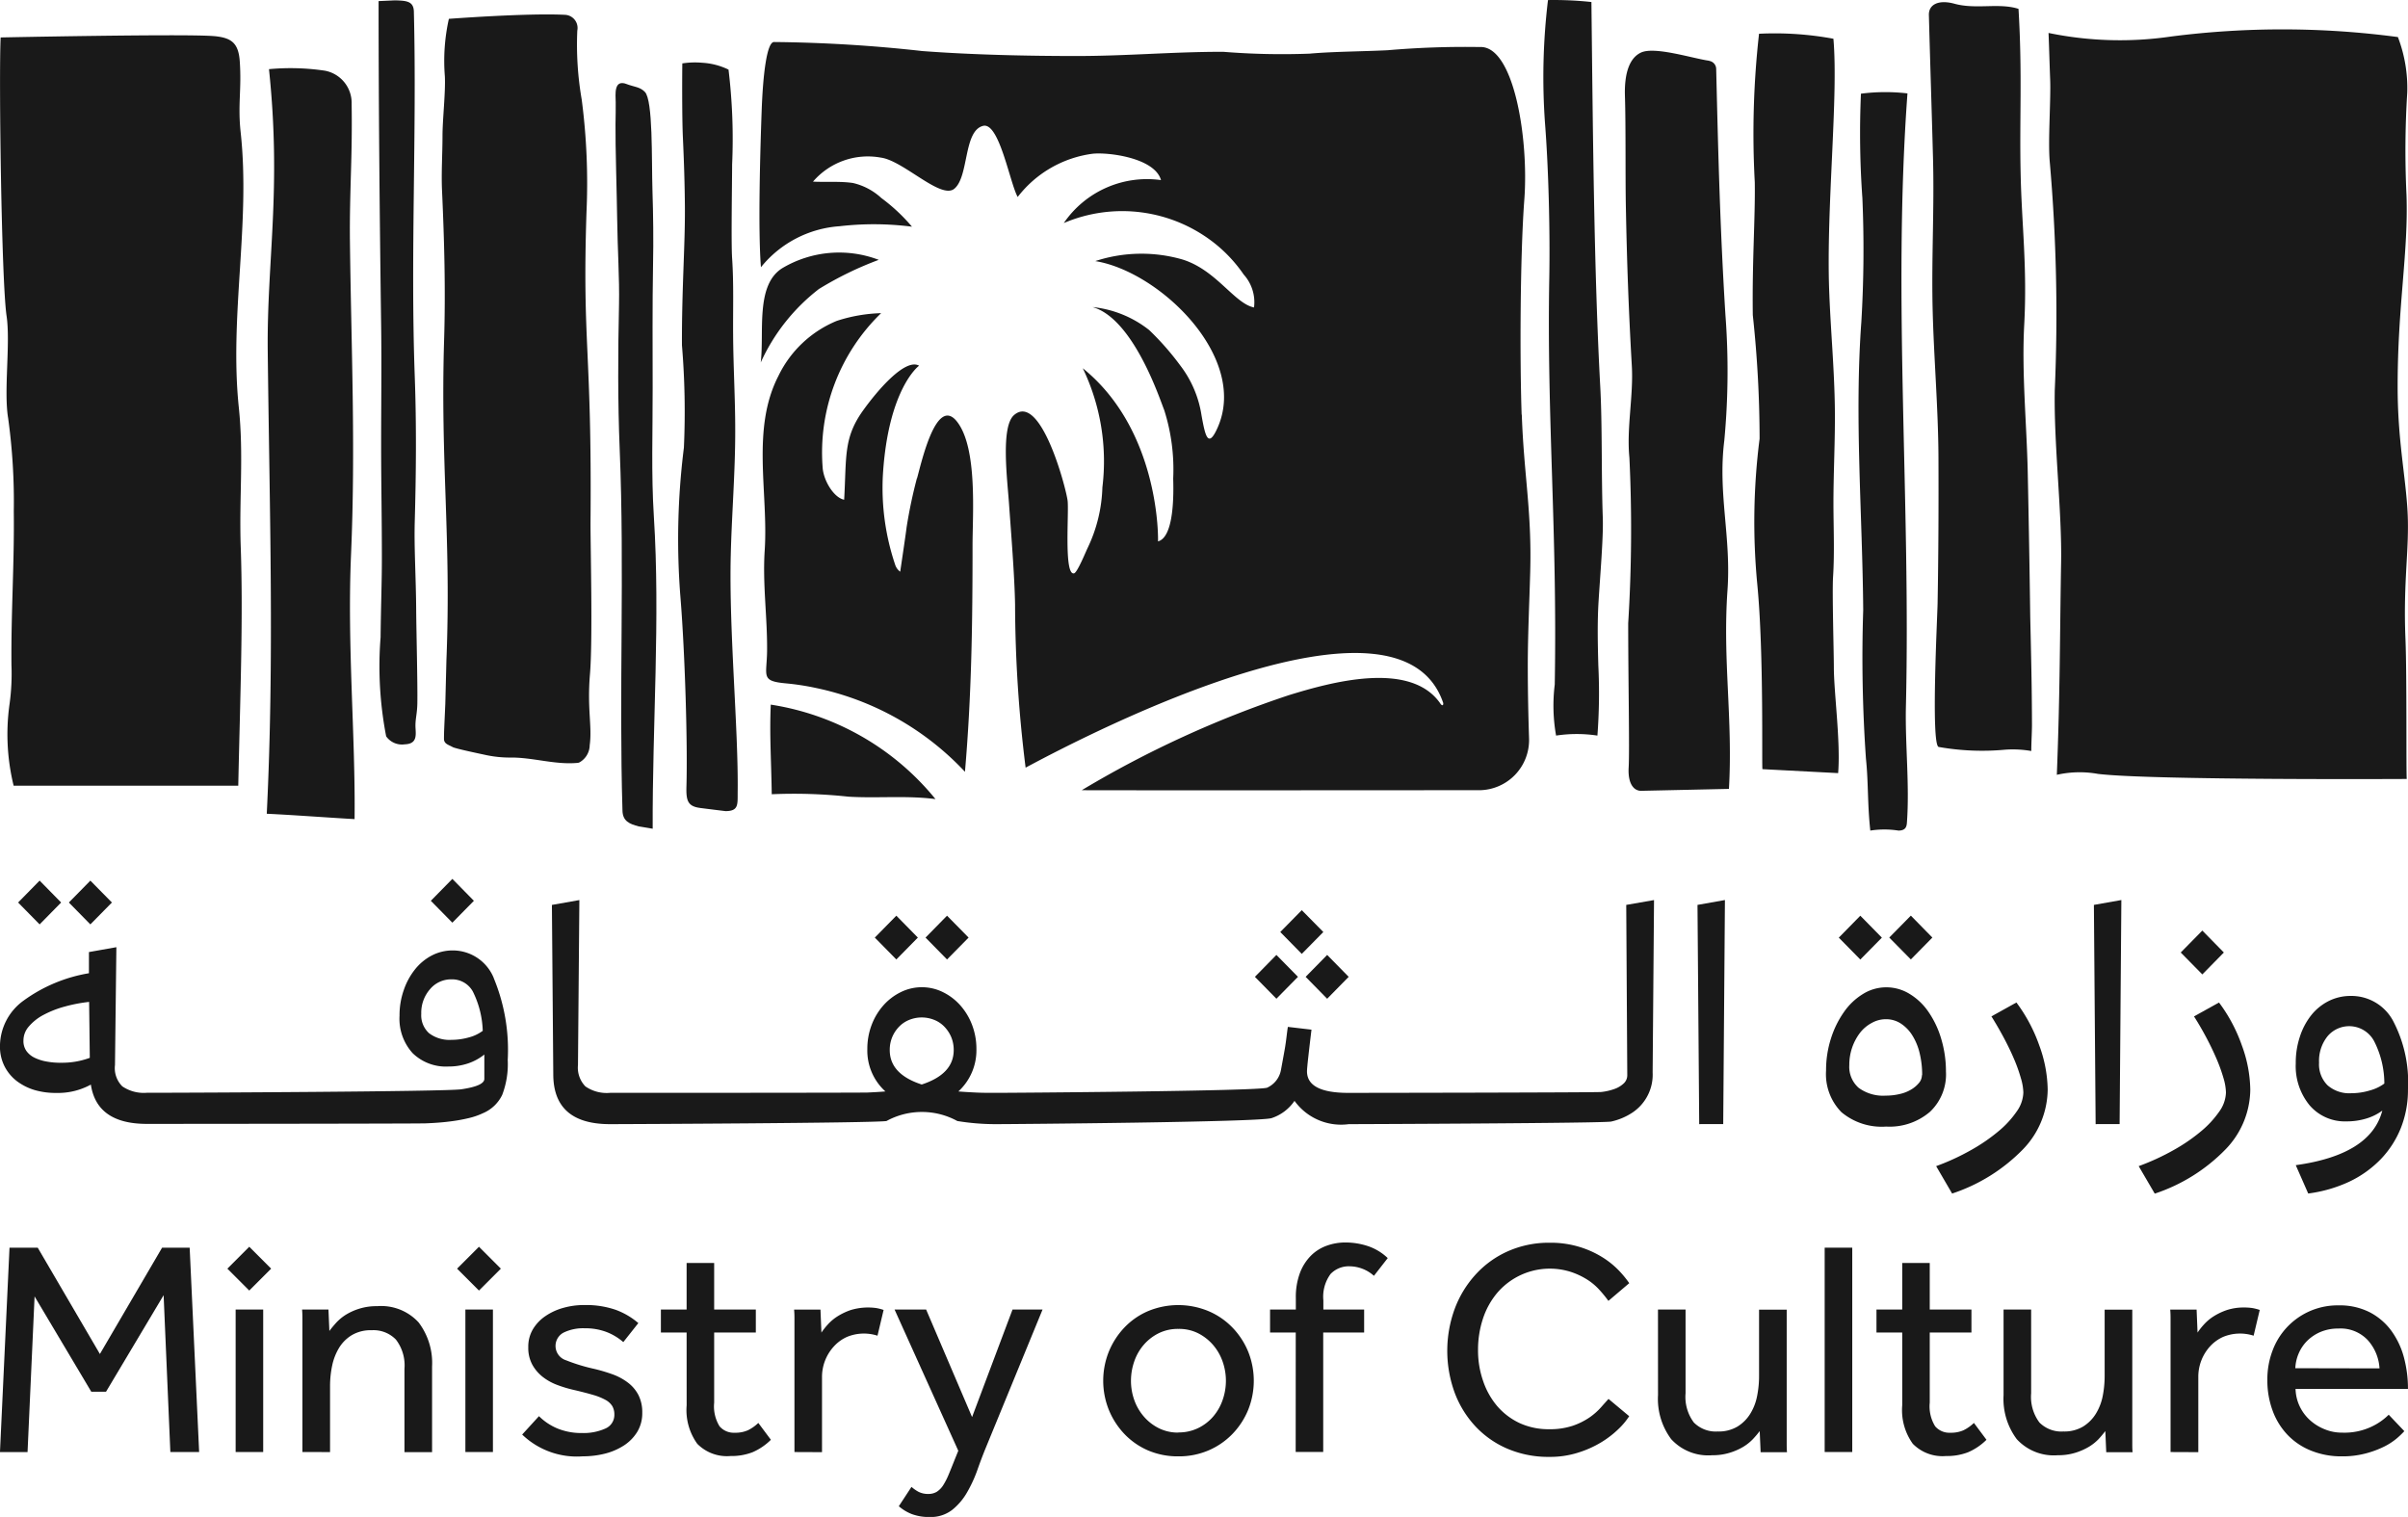 <svg xmlns="http://www.w3.org/2000/svg" width="81.546" height="51.372" viewBox="0 0 81.546 51.372">
  <g id="p5" transform="translate(0 0)">
    <g id="Group_47" data-name="Group 47">
      <path id="Path_163" data-name="Path 163" d="M904.866,6714.005l-.73-.741-.728.741.728.741Z" transform="translate(-901.076 -6683.441)" fill="#191919"/>
      <path id="Path_164" data-name="Path 164" d="M900.84,6714.005l.729.741.728-.741-.728-.742Z" transform="translate(-900.227 -6683.441)" fill="#191919"/>
      <path id="Path_165" data-name="Path 165" d="M923.186,6713.917l-.729-.742-.729.742.729.741Z" transform="translate(-907.138 -6683.411)" fill="#191919"/>
      <g id="Group_46" data-name="Group 46">
        <path id="Path_166" data-name="Path 166" d="M916.648,6717.686a1.5,1.5,0,0,0-1.393-.941,1.524,1.524,0,0,0-.706.17,1.766,1.766,0,0,0-.57.471,2.311,2.311,0,0,0-.383.706,2.575,2.575,0,0,0-.142.865,1.735,1.735,0,0,0,.442,1.265,1.615,1.615,0,0,0,1.218.454,2.06,2.06,0,0,0,.664-.106,1.8,1.8,0,0,0,.548-.3v.825q0,.237-.778.352c-.518.08-9.357.118-10.376.118h-.27a1.293,1.293,0,0,1-.836-.217.87.87,0,0,1-.248-.723l.047-3.99-.929.165v.717a5.22,5.22,0,0,0-2.219.931,1.913,1.913,0,0,0-.794,1.541,1.467,1.467,0,0,0,.153.677,1.482,1.482,0,0,0,.413.5,1.9,1.9,0,0,0,.6.305,2.55,2.55,0,0,0,.747.1,2.317,2.317,0,0,0,1.165-.283q.2,1.331,1.895,1.331h.27c.416,0,8.85-.006,9.164-.018s.592-.033.836-.065a5.629,5.629,0,0,0,.628-.112,2.454,2.454,0,0,0,.489-.169,1.269,1.269,0,0,0,.648-.618,2.916,2.916,0,0,0,.187-1.183,6.339,6.339,0,0,0-.476-2.777m-.835,2.012a2.169,2.169,0,0,1-.594.084,1.144,1.144,0,0,1-.759-.225.817.817,0,0,1-.264-.659,1.211,1.211,0,0,1,.294-.829.93.93,0,0,1,.729-.336.8.8,0,0,1,.724.413,3.2,3.2,0,0,1,.335,1.33,1.339,1.339,0,0,1-.465.222m-13.831.86a2.575,2.575,0,0,1-.476-.042,1.531,1.531,0,0,1-.406-.129.737.737,0,0,1-.276-.229.585.585,0,0,1-.1-.353.721.721,0,0,1,.183-.476,1.689,1.689,0,0,1,.494-.391,3.408,3.408,0,0,1,.713-.281,5.2,5.2,0,0,1,.834-.16l.023,1.894a2.7,2.7,0,0,1-.988.166" transform="translate(-899.924 -6684.558)" fill="#191919"/>
        <path id="Path_167" data-name="Path 167" d="M945.655,6715.781l-.729-.742-.729.742.729.741Z" transform="translate(-914.572 -6684.029)" fill="#191919"/>
        <path id="Path_168" data-name="Path 168" d="M948.223,6715.781l-.73-.742-.728.742.728.741Z" transform="translate(-915.422 -6684.029)" fill="#191919"/>
        <path id="Path_169" data-name="Path 169" d="M966.176,6715.5l-.73-.74-.728.74.728.741Z" transform="translate(-921.362 -6683.937)" fill="#191919"/>
        <path id="Path_170" data-name="Path 170" d="M966.73,6718.509l.729-.742-.729-.742-.729.742Z" transform="translate(-921.786 -6684.686)" fill="#191919"/>
        <path id="Path_171" data-name="Path 171" d="M964.892,6717.768l-.73-.742-.728.742.728.741Z" transform="translate(-920.937 -6684.687)" fill="#191919"/>
        <path id="Path_172" data-name="Path 172" d="M964.234,6714.413l.035,5.765a.377.377,0,0,1-.124.284.9.9,0,0,1-.317.187,1.941,1.941,0,0,1-.441.1c-.164.02-8.386.03-8.564.03q-1.4,0-1.4-.73c0-.062.015-.231.046-.506s.066-.576.106-.905l-.8-.094c-.016.1-.031.22-.047.352s-.035.268-.058.4-.048.265-.071.393l-.06.326a.819.819,0,0,1-.464.587c-.247.117-8.688.176-9.2.176h0c-.236,0-.46,0-.671-.011s-.408-.021-.587-.037a1.892,1.892,0,0,0,.611-1.435,2.271,2.271,0,0,0-.147-.818,2.144,2.144,0,0,0-.4-.664,1.918,1.918,0,0,0-.589-.447,1.612,1.612,0,0,0-1.423,0,1.912,1.912,0,0,0-.589.447,2.136,2.136,0,0,0-.4.664,2.271,2.271,0,0,0-.146.818,1.864,1.864,0,0,0,.612,1.435c-.189.016-.389.027-.6.037s-8.5.011-8.728.011a1.267,1.267,0,0,1-.831-.218.91.91,0,0,1-.252-.724l.047-5.587-.93.165.047,5.777q.025,1.646,1.919,1.647c.438,0,8.94-.037,9.364-.106a2.5,2.5,0,0,1,2.4,0,8.022,8.022,0,0,0,1.3.106c.495,0,8.989-.068,9.347-.206a1.508,1.508,0,0,0,.771-.583,1.942,1.942,0,0,0,1.835.789h0c.292,0,8.625-.031,8.888-.088a2.134,2.134,0,0,0,.705-.294,1.541,1.541,0,0,0,.7-1.372l.047-5.835Zm-23.859,6.082q-1.083-.352-1.082-1.165a1.13,1.13,0,0,1,.082-.436,1.116,1.116,0,0,1,.23-.352.979.979,0,0,1,.347-.235,1.13,1.13,0,0,1,.848,0,.977.977,0,0,1,.347.235,1.152,1.152,0,0,1,.23.352,1.138,1.138,0,0,1,.082.436q0,.812-1.082,1.165" transform="translate(-909.162 -6683.768)" fill="#191919"/>
        <path id="Path_173" data-name="Path 173" d="M985.892,6721.836l-.058-7.424.929-.165-.058,7.588Z" transform="translate(-928.349 -6683.767)" fill="#191919"/>
        <path id="Path_174" data-name="Path 174" d="M996.4,6720.334a1.744,1.744,0,0,1-.542,1.347,2.1,2.1,0,0,1-1.483.5,2.123,2.123,0,0,1-1.517-.489,1.835,1.835,0,0,1-.519-1.405,3.529,3.529,0,0,1,.165-1.087,3.254,3.254,0,0,1,.442-.9,2.145,2.145,0,0,1,.646-.611,1.487,1.487,0,0,1,.782-.224,1.5,1.5,0,0,1,.795.224,2.075,2.075,0,0,1,.64.611,3.178,3.178,0,0,1,.43.912,3.839,3.839,0,0,1,.16,1.124m-2.9-3.812-.729-.741.729-.743.73.743Zm2.094,3.918a3.084,3.084,0,0,0-.088-.76,1.988,1.988,0,0,0-.252-.6,1.279,1.279,0,0,0-.388-.394.912.912,0,0,0-.5-.143.979.979,0,0,0-.475.124,1.249,1.249,0,0,0-.4.335,1.789,1.789,0,0,0-.364,1.094.947.947,0,0,0,.317.771,1.4,1.4,0,0,0,.917.264,2.028,2.028,0,0,0,.472-.054,1.277,1.277,0,0,0,.388-.152,1,1,0,0,0,.265-.224.409.409,0,0,0,.1-.264m-.375-3.918-.731-.741.731-.743.729.743Z" transform="translate(-930.5 -6684.029)" fill="#191919"/>
        <path id="Path_175" data-name="Path 175" d="M997.911,6724.976a7.821,7.821,0,0,0,1.176-.541,6.011,6.011,0,0,0,.935-.641,3.265,3.265,0,0,0,.618-.671,1.163,1.163,0,0,0,.224-.64,1.852,1.852,0,0,0-.083-.484,5.361,5.361,0,0,0-.228-.641q-.147-.348-.348-.724c-.133-.25-.274-.493-.422-.73l.846-.47a5.419,5.419,0,0,1,.776,1.459,4.491,4.491,0,0,1,.283,1.493,2.949,2.949,0,0,1-.847,2.031,5.964,5.964,0,0,1-2.389,1.487Z" transform="translate(-932.344 -6685.484)" fill="#191919"/>
        <path id="Path_176" data-name="Path 176" d="M1005.954,6721.836l-.059-7.424.93-.165-.059,7.588Z" transform="translate(-934.986 -6683.767)" fill="#191919"/>
        <path id="Path_177" data-name="Path 177" d="M1008.162,6723.771a7.938,7.938,0,0,0,1.177-.541,5.934,5.934,0,0,0,.936-.641,3.342,3.342,0,0,0,.618-.67,1.166,1.166,0,0,0,.224-.642,1.876,1.876,0,0,0-.082-.483,5.609,5.609,0,0,0-.229-.64c-.1-.233-.214-.474-.347-.725s-.274-.494-.424-.729l.847-.47a5.392,5.392,0,0,1,.776,1.459,4.492,4.492,0,0,1,.283,1.494,2.943,2.943,0,0,1-.848,2.03,5.949,5.949,0,0,1-2.387,1.489Zm2.155-6.493-.731-.742.731-.743.729.743Z" transform="translate(-935.736 -6684.279)" fill="#191919"/>
        <path id="Path_178" data-name="Path 178" d="M1016.111,6724.832q2.543-.352,2.931-1.848a1.773,1.773,0,0,1-.549.271,2.251,2.251,0,0,1-.664.094,1.572,1.572,0,0,1-1.247-.542,2.09,2.09,0,0,1-.471-1.423,2.794,2.794,0,0,1,.142-.911,2.3,2.3,0,0,1,.387-.725,1.774,1.774,0,0,1,.589-.476,1.645,1.645,0,0,1,.74-.171,1.6,1.6,0,0,1,1.43.83,4.466,4.466,0,0,1,.512,2.335,3.482,3.482,0,0,1-.241,1.307,3.285,3.285,0,0,1-.683,1.059,3.682,3.682,0,0,1-1.065.76,4.735,4.735,0,0,1-1.389.4Zm1.871-2.437a2.143,2.143,0,0,0,.64-.094,1.461,1.461,0,0,0,.489-.233,3.171,3.171,0,0,0-.347-1.437.957.957,0,0,0-1.577-.164,1.333,1.333,0,0,0-.287.893,1,1,0,0,0,.287.766,1.118,1.118,0,0,0,.795.27" transform="translate(-938.366 -6685.373)" fill="#191919"/>
        <path id="Path_179" data-name="Path 179" d="M900.246,6731.842h.956l2.105,3.6,2.106-3.6h.934l.321,6.92h-.975l-.228-5.312-1.95,3.269h-.5l-1.92-3.227-.238,5.271h-.934Z" transform="translate(-899.924 -6689.588)" fill="#191919"/>
        <path id="Path_180" data-name="Path 180" d="M912.172,6731.795l.741.742-.741.741-.741-.741Zm-.461,2.127h.933v4.825h-.933Z" transform="translate(-903.731 -6689.573)" fill="#191919"/>
        <path id="Path_181" data-name="Path 181" d="M915.224,6739.74v-4.517c0-.067,0-.17-.011-.307h.893l.031.725c.061-.083.138-.175.227-.275a1.614,1.614,0,0,1,.333-.276,2,2,0,0,1,.462-.206,1.949,1.949,0,0,1,.6-.083,1.718,1.718,0,0,1,1.4.55,2.274,2.274,0,0,1,.456,1.494v2.9h-.935v-2.821a1.431,1.431,0,0,0-.29-.992,1.056,1.056,0,0,0-.82-.316,1.252,1.252,0,0,0-.674.167,1.277,1.277,0,0,0-.43.429,1.918,1.918,0,0,0-.234.6,3.387,3.387,0,0,0-.072.689v2.241Z" transform="translate(-904.983 -6690.567)" fill="#191919"/>
        <path id="Path_182" data-name="Path 182" d="M923.8,6731.795l.741.742-.741.741-.741-.741Zm-.46,2.127h.933v4.825h-.933Z" transform="translate(-907.58 -6689.573)" fill="#191919"/>
        <path id="Path_183" data-name="Path 183" d="M926.919,6738.506a1.958,1.958,0,0,0,.623.416,2.14,2.14,0,0,0,.84.155,1.794,1.794,0,0,0,.779-.149.5.5,0,0,0,.311-.473.568.568,0,0,0-.067-.285.612.612,0,0,0-.229-.213,2.068,2.068,0,0,0-.424-.171q-.265-.078-.659-.17a4.2,4.2,0,0,1-.555-.167,1.839,1.839,0,0,1-.493-.274,1.359,1.359,0,0,1-.353-.416,1.188,1.188,0,0,1-.135-.586,1.15,1.15,0,0,1,.161-.617,1.42,1.42,0,0,1,.429-.445,2.03,2.03,0,0,1,.609-.276,2.55,2.55,0,0,1,.7-.092,3.09,3.09,0,0,1,1.054.159,2.5,2.5,0,0,1,.774.452l-.509.644a1.933,1.933,0,0,0-.545-.333,2.013,2.013,0,0,0-.763-.135,1.507,1.507,0,0,0-.716.147.51.51,0,0,0,.089.938,6.083,6.083,0,0,0,.938.287,5.687,5.687,0,0,1,.638.189,1.958,1.958,0,0,1,.519.282,1.248,1.248,0,0,1,.353.419,1.289,1.289,0,0,1,.129.6,1.219,1.219,0,0,1-.165.638,1.467,1.467,0,0,1-.446.462,2.146,2.146,0,0,1-.643.281,3.073,3.073,0,0,1-.758.093,2.672,2.672,0,0,1-2.055-.737Z" transform="translate(-908.667 -6690.547)" fill="#191919"/>
        <path id="Path_184" data-name="Path 184" d="M934.243,6734.972h-.871v-.778h.871v-1.577h.933v1.577h1.411v.778h-1.411v2.376a1.288,1.288,0,0,0,.182.8.634.634,0,0,0,.515.218,1.034,1.034,0,0,0,.444-.083,1.363,1.363,0,0,0,.354-.249l.426.571a2.015,2.015,0,0,1-.618.42,1.97,1.97,0,0,1-.751.13,1.407,1.407,0,0,1-1.125-.415,1.954,1.954,0,0,1-.359-1.3Z" transform="translate(-910.991 -6689.846)" fill="#191919"/>
        <path id="Path_185" data-name="Path 185" d="M940.126,6739.762v-4.523c0-.064,0-.164-.012-.3h.893l.032.778a2.358,2.358,0,0,1,.217-.275,1.58,1.58,0,0,1,.327-.275,2.136,2.136,0,0,1,.447-.213,2.022,2.022,0,0,1,.872-.067,1.61,1.61,0,0,1,.243.063l-.207.872a1.5,1.5,0,0,0-1.033.041,1.332,1.332,0,0,0-.44.318,1.528,1.528,0,0,0-.406,1.042v2.543Z" transform="translate(-913.222 -6690.588)" fill="#191919"/>
        <path id="Path_186" data-name="Path 186" d="M945.772,6740.979a1.249,1.249,0,0,0,.239.167.707.707,0,0,0,.332.072.546.546,0,0,0,.284-.072.724.724,0,0,0,.219-.223,2.33,2.33,0,0,0,.186-.364c.059-.142.126-.306.2-.494l.125-.31-2.158-4.782h1.069l1.556,3.642,1.37-3.642h1.017l-1.93,4.7c-.09.221-.183.464-.276.729a4.491,4.491,0,0,1-.348.758,2.071,2.071,0,0,1-.509.6,1.181,1.181,0,0,1-.756.239,1.664,1.664,0,0,1-.612-.1,1.5,1.5,0,0,1-.437-.265Z" transform="translate(-914.905 -6690.625)" fill="#191919"/>
        <path id="Path_187" data-name="Path 187" d="M958.3,6739.867a2.557,2.557,0,0,1-1.026-.2,2.447,2.447,0,0,1-.8-.555,2.626,2.626,0,0,1-.528-.815,2.652,2.652,0,0,1,0-1.981,2.623,2.623,0,0,1,.528-.814,2.417,2.417,0,0,1,.8-.554,2.665,2.665,0,0,1,2.043,0,2.458,2.458,0,0,1,.81.554,2.585,2.585,0,0,1,.534.814,2.653,2.653,0,0,1,0,1.981,2.587,2.587,0,0,1-.534.815,2.489,2.489,0,0,1-.81.555,2.537,2.537,0,0,1-1.017.2m0-.81a1.5,1.5,0,0,0,.675-.15,1.587,1.587,0,0,0,.509-.395,1.727,1.727,0,0,0,.316-.56,1.972,1.972,0,0,0,.109-.649,1.95,1.95,0,0,0-.109-.639,1.741,1.741,0,0,0-.321-.564,1.658,1.658,0,0,0-.508-.4,1.437,1.437,0,0,0-.67-.149,1.462,1.462,0,0,0-.673.149,1.608,1.608,0,0,0-.51.4,1.7,1.7,0,0,0-.315.559,2,2,0,0,0-.109.649,1.942,1.942,0,0,0,.109.644,1.735,1.735,0,0,0,.321.56,1.626,1.626,0,0,0,.51.4,1.448,1.448,0,0,0,.668.15" transform="translate(-918.394 -6690.547)" fill="#191919"/>
        <path id="Path_188" data-name="Path 188" d="M965.07,6734.628H964.2v-.778h.873v-.394a2.329,2.329,0,0,1,.139-.846,1.657,1.657,0,0,1,.373-.586,1.448,1.448,0,0,1,.535-.337,1.854,1.854,0,0,1,.634-.109,2.437,2.437,0,0,1,.752.12,1.8,1.8,0,0,1,.679.409l-.467.6a1.256,1.256,0,0,0-.819-.322.854.854,0,0,0-.649.259,1.3,1.3,0,0,0-.245.893v.312h1.381v.778H966v4.046h-.932Z" transform="translate(-921.19 -6689.501)" fill="#191919"/>
        <path id="Path_189" data-name="Path 189" d="M979.33,6737.466a2.375,2.375,0,0,1-.353.425,3.28,3.28,0,0,1-.581.451,3.517,3.517,0,0,1-.788.356,3.127,3.127,0,0,1-.986.146,3.528,3.528,0,0,1-1.4-.27,3.214,3.214,0,0,1-1.087-.751,3.434,3.434,0,0,1-.711-1.142,4.134,4.134,0,0,1,0-2.858,3.563,3.563,0,0,1,.711-1.161,3.268,3.268,0,0,1,1.093-.784,3.415,3.415,0,0,1,1.417-.286,3.314,3.314,0,0,1,.986.137,3.245,3.245,0,0,1,.761.336,2.905,2.905,0,0,1,.561.44,3.48,3.48,0,0,1,.379.456l-.706.6a4.134,4.134,0,0,0-.3-.368,1.982,1.982,0,0,0-.41-.348,2.492,2.492,0,0,0-.549-.261,2.343,2.343,0,0,0-2.507.707,2.617,2.617,0,0,0-.482.871,3.34,3.34,0,0,0-.167,1.059,3.145,3.145,0,0,0,.172,1.052,2.6,2.6,0,0,0,.482.857,2.278,2.278,0,0,0,.757.571,2.346,2.346,0,0,0,1,.206,2.43,2.43,0,0,0,.8-.118,2.36,2.36,0,0,0,.571-.285,2.181,2.181,0,0,0,.383-.339c.1-.114.186-.208.254-.284Z" transform="translate(-924.158 -6689.506)" fill="#191919"/>
        <path id="Path_190" data-name="Path 190" d="M983.834,6734.974h.934v2.832a1.448,1.448,0,0,0,.28.992,1.044,1.044,0,0,0,.808.305,1.24,1.24,0,0,0,.67-.167,1.318,1.318,0,0,0,.431-.43,1.779,1.779,0,0,0,.233-.6,3.447,3.447,0,0,0,.067-.688v-2.241h.936v4.527c0,.1,0,.2.01.3h-.893l-.031-.715a3.3,3.3,0,0,1-.229.271,1.6,1.6,0,0,1-.331.264,2.1,2.1,0,0,1-.458.2,1.931,1.931,0,0,1-.59.083,1.694,1.694,0,0,1-1.39-.545,2.275,2.275,0,0,1-.446-1.489Z" transform="translate(-927.687 -6690.625)" fill="#191919"/>
        <rect id="Rectangle_55" data-name="Rectangle 55" width="0.934" height="6.92" transform="translate(61.792 42.253)" fill="#191919"/>
        <path id="Path_191" data-name="Path 191" d="M995.763,6734.972h-.872v-.778h.872v-1.577h.932v1.577h1.412v.778h-1.412v2.376a1.283,1.283,0,0,0,.183.8.632.632,0,0,0,.513.218,1.039,1.039,0,0,0,.446-.083,1.378,1.378,0,0,0,.354-.249l.425.571a2,2,0,0,1-.618.42,1.968,1.968,0,0,1-.751.13,1.408,1.408,0,0,1-1.126-.415,1.951,1.951,0,0,1-.358-1.3Z" transform="translate(-931.345 -6689.846)" fill="#191919"/>
        <path id="Path_192" data-name="Path 192" d="M1001.324,6734.974h.934v2.832a1.451,1.451,0,0,0,.28.992,1.047,1.047,0,0,0,.809.305,1.244,1.244,0,0,0,.67-.167,1.335,1.335,0,0,0,.43-.43,1.8,1.8,0,0,0,.234-.6,3.516,3.516,0,0,0,.066-.688v-2.241h.936v4.527c0,.1,0,.2.01.3h-.892l-.031-.715c-.063.083-.138.174-.227.271a1.627,1.627,0,0,1-.333.264,2.122,2.122,0,0,1-.457.2,1.943,1.943,0,0,1-.592.083,1.7,1.7,0,0,1-1.391-.545,2.275,2.275,0,0,1-.446-1.489Z" transform="translate(-933.474 -6690.625)" fill="#191919"/>
        <path id="Path_193" data-name="Path 193" d="M1009.769,6739.762v-4.523c0-.064,0-.164-.011-.3h.893l.032.778a2.272,2.272,0,0,1,.217-.275,1.58,1.58,0,0,1,.327-.275,2.13,2.13,0,0,1,.448-.213,1.827,1.827,0,0,1,.584-.087,1.857,1.857,0,0,1,.287.02,1.607,1.607,0,0,1,.243.063l-.207.872a1.5,1.5,0,0,0-1.033.041,1.342,1.342,0,0,0-.44.318,1.526,1.526,0,0,0-.4,1.042v2.543Z" transform="translate(-936.264 -6690.588)" fill="#191919"/>
        <path id="Path_194" data-name="Path 194" d="M1019.313,6739.019a2.951,2.951,0,0,1-.249.239,2.173,2.173,0,0,1-.431.282,3.291,3.291,0,0,1-.622.232,3.075,3.075,0,0,1-.813.1,2.733,2.733,0,0,1-1.028-.187,2.267,2.267,0,0,1-.8-.528,2.361,2.361,0,0,1-.513-.82,2.949,2.949,0,0,1-.183-1.058,2.752,2.752,0,0,1,.177-.991,2.346,2.346,0,0,1,2.23-1.529,2.238,2.238,0,0,1,1.069.238,2.117,2.117,0,0,1,.73.632,2.727,2.727,0,0,1,.421.9,4.109,4.109,0,0,1,.135,1.059h-3.807a1.459,1.459,0,0,0,.14.59,1.492,1.492,0,0,0,.347.467,1.641,1.641,0,0,0,.5.31,1.517,1.517,0,0,0,.59.114,2.151,2.151,0,0,0,1.007-.207,2.067,2.067,0,0,0,.571-.4Zm-.841-2.126a1.565,1.565,0,0,0-.395-.954,1.263,1.263,0,0,0-1-.395,1.515,1.515,0,0,0-.6.114,1.437,1.437,0,0,0-.452.3,1.353,1.353,0,0,0-.29.429,1.416,1.416,0,0,0-.114.5Z" transform="translate(-937.891 -6690.552)" fill="#191919"/>
        <path id="Path_195" data-name="Path 195" d="M995.641,6673.409c-.505,6.906.113,13.785-.052,20.752-.03,1.281.128,2.65.034,3.938-.01.152-.054.268-.286.27a3.111,3.111,0,0,0-.954,0c-.1-.922-.063-1.636-.147-2.43a49.34,49.34,0,0,1-.093-5.038c-.026-3.235-.3-6.532-.063-9.761a41.212,41.212,0,0,0,.035-4.191,30.753,30.753,0,0,1-.049-3.535,6.454,6.454,0,0,1,1.575-.01" transform="translate(-931.046 -6670.241)" fill="#191919"/>
        <path id="Path_196" data-name="Path 196" d="M907.188,6670.511c.566.056.813.224.856.856.066.948-.072,1.468.03,2.4.337,3.089-.385,6.221-.063,9.314.171,1.632.007,3.1.066,4.744.086,2.439-.024,5.207-.084,8.071h-7.607a7.316,7.316,0,0,1-.137-2.777,7.522,7.522,0,0,0,.063-1.316c-.016-1.8.1-3.4.079-5.2a20.606,20.606,0,0,0-.192-3.16c-.153-.923.085-2.538-.053-3.462-.172-1.163-.264-8.1-.2-9.426,0,0,6.349-.13,7.244-.043" transform="translate(-899.924 -6669.287)" fill="#191919"/>
        <path id="Path_197" data-name="Path 197" d="M931.447,6672.929c-.436-.163-.37.352-.365.625,0,.252,0,.41-.007.745-.009.667.048,2.489.055,3.147.014,1.1.082,2.072.064,2.943-.036,1.638-.044,3.281.023,4.919.168,4.082-.029,8.173.094,12.231.01.353.231.45.553.533l.47.078c-.014-3.475.26-7.119.039-10.584-.091-1.445-.037-2.889-.04-4.338,0-1.391-.012-2.78.013-4.17.017-.844.007-1.687-.02-2.529-.032-1.045.023-3.053-.258-3.333-.171-.172-.336-.159-.623-.266" transform="translate(-910.231 -6670.085)" fill="#191919"/>
        <path id="Path_198" data-name="Path 198" d="M919.966,6693.909c.462-.012.373-.354.368-.627,0-.255.057-.412.064-.753.012-.671-.035-2.509-.039-3.172-.008-1.115-.072-2.087-.049-2.966.046-1.653.061-3.309,0-4.96-.147-4.117.072-8.241-.029-12.333-.009-.355-.244-.374-.642-.384l-.553.025c0,3.5.035,7.233.086,10.962.019,1.462,0,2.6,0,4.061,0,1.4.027,2.52.025,3.92,0,.742-.033,1.563-.043,2.595a12.5,12.5,0,0,0,.188,3.361.655.655,0,0,0,.622.272" transform="translate(-906.265 -6668.702)" fill="#191919"/>
        <path id="Path_199" data-name="Path 199" d="M934.99,6697.1c-.422-.055-.48-.244-.466-.729.042-1.433-.049-4.493-.2-6.368a24.8,24.8,0,0,1,.114-5.106,27.011,27.011,0,0,0-.066-3.465c-.008-1.894.108-3.376.1-4.652-.005-.787-.031-1.575-.067-2.36-.035-.735-.025-2.356-.02-2.535a2.8,2.8,0,0,1,.671-.022,2.345,2.345,0,0,1,.893.232,19.523,19.523,0,0,1,.122,3.215c0,.519-.036,2.662,0,3.178.058.859.027,1.723.034,2.583.006,1.1.074,2.192.071,3.291,0,1.392-.117,2.779-.151,4.171-.064,2.564.26,5.874.234,8.017-.005.426.043.657-.412.657,0,0-.431-.052-.854-.106" transform="translate(-911.278 -6669.738)" fill="#191919"/>
        <path id="Path_200" data-name="Path 200" d="M991.52,6695.439c.086-1.064-.142-2.71-.145-3.567,0-.5-.06-2.576-.027-3.076.053-.83.014-1.666.013-2.5,0-1.062.06-2.124.048-3.187-.015-1.346-.145-2.687-.193-4.033-.1-2.8.316-6.533.144-8.507a10.941,10.941,0,0,0-2.519-.169,30.261,30.261,0,0,0-.144,5.029c.018,1.237-.092,2.673-.067,4.5a39.211,39.211,0,0,1,.23,4.186,22.231,22.231,0,0,0-.077,4.942c.227,2.348.145,6.2.174,6.248Z" transform="translate(-929.272 -6669.257)" fill="#191919"/>
        <path id="Path_201" data-name="Path 201" d="M1003.88,6695.414c.112-2.9.1-4.652.144-7.156.034-1.765-.248-4.005-.214-5.866a59.254,59.254,0,0,0-.171-7.751c-.061-.713.041-2.057.015-2.773-.019-.479-.035-1.1-.055-1.576a11.963,11.963,0,0,0,4.155.12,29.571,29.571,0,0,1,7.676.019,4.833,4.833,0,0,1,.316,1.894,31.357,31.357,0,0,0-.025,3.449c.068,1.971-.3,3.713-.3,6.5,0,1.829.274,3.033.337,4.251.065,1.255-.153,2.306-.072,4.294.05,1.227.021,4.44.043,4.737,0,0-8.617.048-10.453-.171a3.514,3.514,0,0,0-1.4.031" transform="translate(-934.226 -6669.176)" fill="#191919"/>
        <path id="Path_202" data-name="Path 202" d="M979.659,6668.763c.049,4.33.087,9.131.3,13.042.07,1.3.033,2.938.085,4.426.023.662-.092,1.983-.145,2.864-.042.712-.025,1.427-.006,2.139a19.126,19.126,0,0,1-.031,2.372,4.667,4.667,0,0,0-1.4,0,5.815,5.815,0,0,1-.045-1.729c.091-5.2-.272-8.991-.185-13.775.028-1.553-.023-3.673-.144-5.222a21.856,21.856,0,0,1,.1-4.183,11.892,11.892,0,0,1,1.471.066" transform="translate(-925.766 -6668.695)" fill="#191919"/>
        <path id="Path_203" data-name="Path 203" d="M1000.581,6669.03c.133,2.233.029,3.7.073,5.624.037,1.689.224,3.125.121,5.063-.089,1.67.083,3.346.119,5.017q.051,2.444.084,4.888c.029,1.263.057,2.4.059,3.667,0,.212-.025.664-.023.875a3.679,3.679,0,0,0-.878-.045,8.451,8.451,0,0,1-2.258-.092c-.269-.062-.042-4.466-.037-4.87.029-1.653.036-3.308.029-4.962-.008-1.673-.165-3.45-.2-5.123-.033-1.691.06-3.279.016-4.97-.045-1.708-.095-3.159-.14-4.864-.009-.349.318-.531.869-.38.732.2,1.5-.039,2.164.172" transform="translate(-932.225 -6668.731)" fill="#191919"/>
        <path id="Path_204" data-name="Path 204" d="M915.4,6672.233a1.11,1.11,0,0,1,.9,1.123c.013.818,0,1.543-.021,2.254-.022.794-.047,1.571-.036,2.436.042,3.534.195,6.909.037,10.567-.134,3.1.152,6.126.12,8.965-.943-.054-2.062-.139-2.974-.182.258-5.243.094-10.208.033-15.664-.033-3.069.472-5.463.042-9.552a7.9,7.9,0,0,1,1.9.053" transform="translate(-904.392 -6669.838)" fill="#191919"/>
        <path id="Path_205" data-name="Path 205" d="M964.171,6683.439c-.065-1.868-.051-5.4.09-7.274.158-2.086-.359-5.247-1.512-5.177a30.449,30.449,0,0,0-3.114.108c-.808.041-1.843.044-2.649.116a24.816,24.816,0,0,1-2.925-.063c-1.732,0-3.229.142-4.963.143-1.679,0-3.55-.042-5.223-.168a49.067,49.067,0,0,0-5.025-.306c-.236.007-.372,1.067-.417,2.366-.045,1.251-.127,3.962-.023,5.261a3.756,3.756,0,0,1,2.666-1.389,10.115,10.115,0,0,1,2.449.016,6.135,6.135,0,0,0-1.039-.972,2.12,2.12,0,0,0-.961-.508c-.442-.064-.9-.024-1.352-.046a2.449,2.449,0,0,1,2.3-.813c.756.1,2.021,1.417,2.479,1.059.507-.4.308-1.966.981-2.134.549-.138.909,1.948,1.172,2.407a3.835,3.835,0,0,1,2.525-1.462c.518-.061,2.112.129,2.328.891a3.414,3.414,0,0,0-3.292,1.455,5.04,5.04,0,0,1,5.115.691,4.869,4.869,0,0,1,.978,1.053,1.4,1.4,0,0,1,.349,1.114c-.664-.132-1.279-1.272-2.426-1.625a5.019,5.019,0,0,0-2.95.055c2.179.352,5.188,3.253,4.149,5.626-.336.769-.43.255-.549-.39a3.692,3.692,0,0,0-.721-1.7,9.269,9.269,0,0,0-1.053-1.2,3.7,3.7,0,0,0-1.918-.779c1.4.394,2.3,3.187,2.425,3.483a6.628,6.628,0,0,1,.306,2.322c.012.442.048,1.983-.515,2.13.007,0,.093-3.73-2.547-5.863a7.271,7.271,0,0,1,.664,4.034,5.065,5.065,0,0,1-.5,2.052c-.072.151-.351.836-.46.86-.352.079-.166-2.087-.219-2.47-.064-.472-.918-3.673-1.815-2.888-.455.4-.223,2.2-.168,3,.069.983.187,2.418.205,3.406a45.275,45.275,0,0,0,.357,5.532c2.346-1.263,12.67-6.551,14.143-2.188.006.138-.082.04-.082.04h0c-1.01-1.512-3.764-.732-5.142-.308a35.276,35.276,0,0,0-7.019,3.22c3.651.008,9.279,0,13.449,0a1.7,1.7,0,0,0,1.7-1.755c-.023-.705-.043-1.549-.043-2.466,0-1.027.054-2.147.082-3.175.056-2.052-.213-3.269-.285-5.321m-20.483,2.149a16.349,16.349,0,0,0-.35,1.663c-.027.231-.217,1.505-.217,1.505a.469.469,0,0,1-.17-.235,8.141,8.141,0,0,1-.416-3.046c.18-2.924,1.222-3.7,1.227-3.695-.469-.268-1.412.834-1.908,1.53-.661.928-.547,1.567-.631,3.009-.354-.07-.706-.662-.729-1.1a6.564,6.564,0,0,1,1.981-5.219,5.33,5.33,0,0,0-1.5.261,3.8,3.8,0,0,0-1.979,1.867c-.926,1.8-.334,3.949-.464,5.916-.074,1.137.092,2.255.081,3.393-.01.857-.226,1.02.631,1.1a8.549,8.549,0,0,1,1.012.154,9.6,9.6,0,0,1,5.058,2.841c.226-2.627.257-5.047.257-7.687,0-1.041.172-3.275-.523-4.167s-1.194,1.321-1.356,1.914m-4.954,7.669c-.045,1.019.015,1.843.033,3.031a17.283,17.283,0,0,1,2.6.083c.961.059,1.981-.046,2.945.082a8.951,8.951,0,0,0-5.58-3.2m1.646-14.083a11.544,11.544,0,0,1,2.012-.979,3.763,3.763,0,0,0-3.273.286c-.909.577-.6,2.171-.723,3.19a6.575,6.575,0,0,1,1.985-2.5" transform="translate(-912.641 -6669.395)" fill="#191919"/>
        <path id="Path_206" data-name="Path 206" d="M985.007,6671.607a.28.28,0,0,1,.242.271c.068,2.839.13,5.4.313,8.333a25.226,25.226,0,0,1-.038,4.251c-.224,1.8.235,3.259.108,5.066-.168,2.386.185,4.347.049,6.734l-2.964.065c-.245.009-.466-.222-.432-.794s-.016-3.029-.016-4.874a51.133,51.133,0,0,0,.041-5.615c-.1-1.013.141-2.091.082-3.108-.106-1.843-.164-3.451-.2-5.3-.023-1.089,0-2.762-.033-3.834-.024-.745.139-1.293.551-1.479.471-.211,1.765.208,2.3.28" transform="translate(-927.131 -6669.546)" fill="#191919"/>
        <path id="Path_207" data-name="Path 207" d="M922.4,6692.772c-.029.689-.045.927-.045,1.187,0,.173.155.2.294.279.094.053.892.219,1.152.275a3.859,3.859,0,0,0,.781.08c.769-.013,1.529.253,2.3.18a.16.16,0,0,0,.072-.023.678.678,0,0,0,.336-.572c.088-.651-.09-1.222.009-2.407s.013-4.408.019-5.181c.048-5.862-.284-5.958-.136-10.483a21.764,21.764,0,0,0-.163-3.8,10.879,10.879,0,0,1-.149-2.333.446.446,0,0,0-.411-.534c-1.271-.066-3.938.136-3.938.136a6.53,6.53,0,0,0-.136,1.947c.026.553-.08,1.464-.08,2.018,0,.623-.044,1.245-.015,1.868.076,1.672.121,3.347.07,5.021-.129,4.237.244,6.7.078,10.864Z" transform="translate(-907.32 -6668.938)" fill="#191919"/>
      </g>
    </g>
  </g>
</svg>
